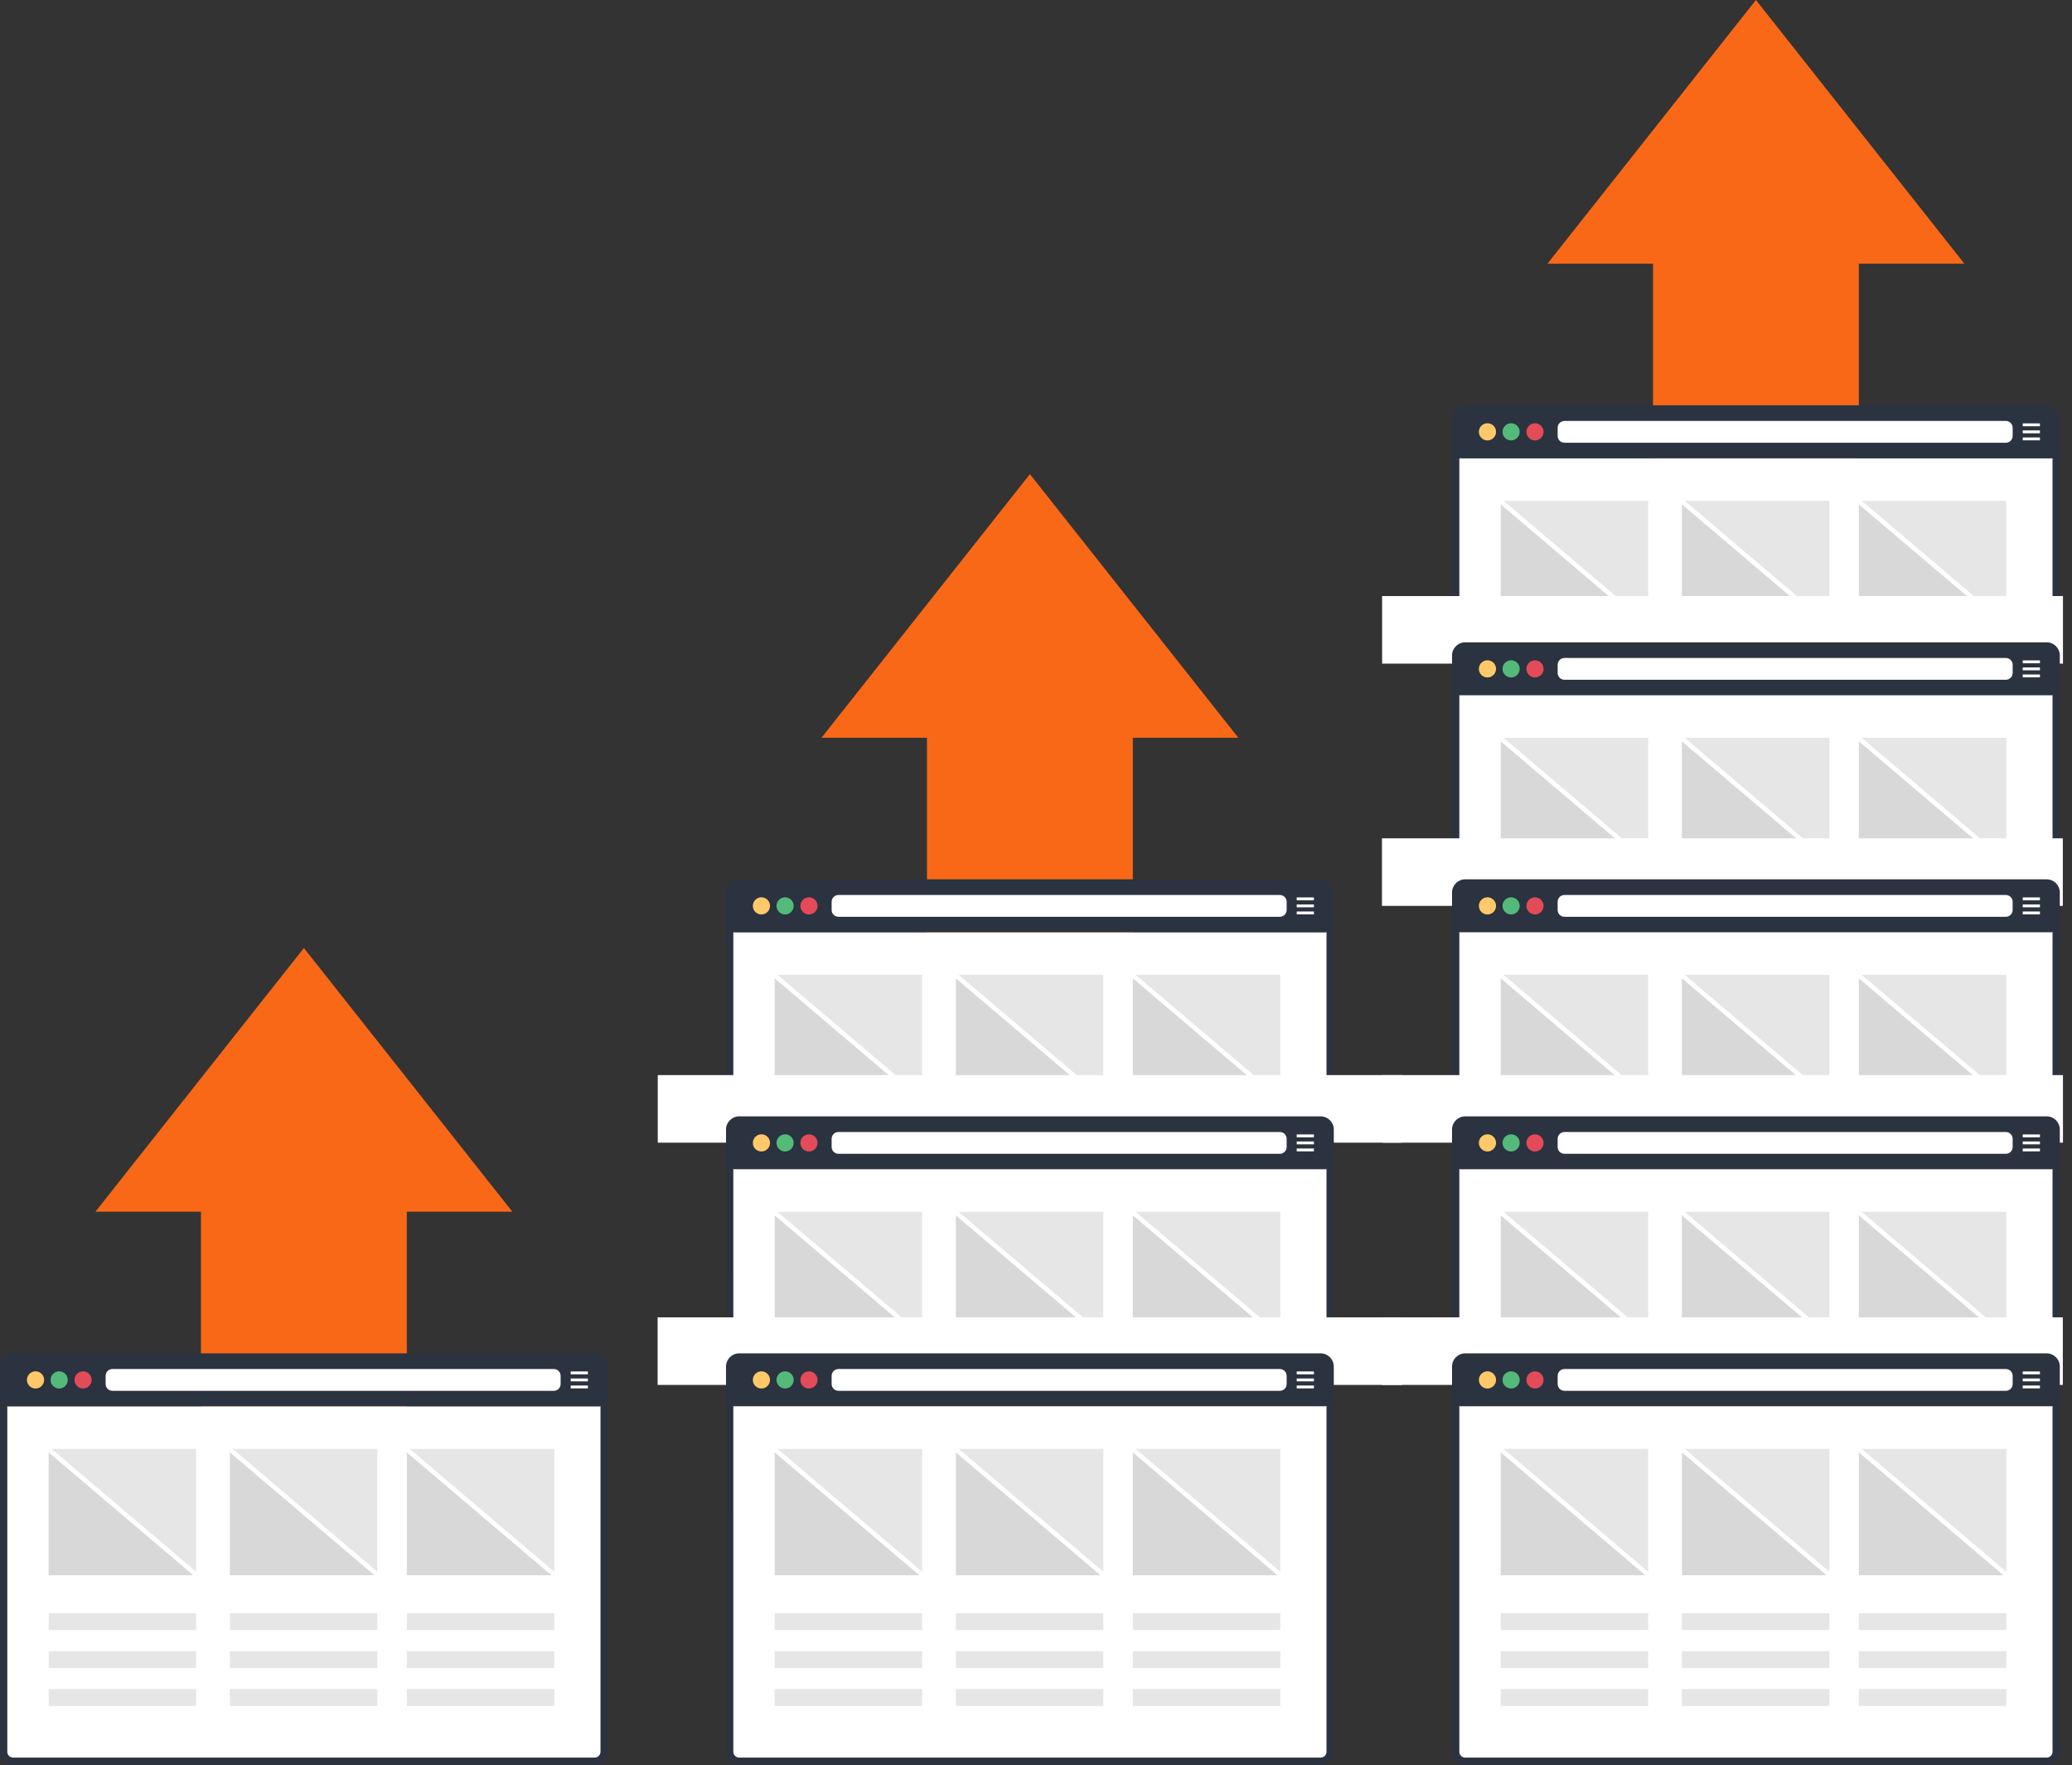 <?xml version="1.0" encoding="utf-8"?>
<!-- Generator: Adobe Illustrator 22.1.0, SVG Export Plug-In . SVG Version: 6.00 Build 0)  -->
<svg version="1.1" id="Layer_1" xmlns="http://www.w3.org/2000/svg" xmlns:xlink="http://www.w3.org/1999/xlink" x="0px" y="0px"
	 width="688px" height="586px" viewBox="0 0 688 586" enable-background="new 0 0 688 586" xml:space="preserve">
<rect x="0" y="0" width="688" height="586" fill="#333333" stroke="none"/>
<polygon fill="#F96817" points="652.262,87.523 583.048,0 513.834,87.523 548.872,87.523 548.872,182.106 
	617.224,182.106 617.224,87.523 "/>
<path fill="#2B3240" d="M679.589,134.542H486.507c-2.406,0-4.363,1.958-4.363,4.363v13.259h2.415v-0.003
	h196.978v0.003h2.415V138.905C683.952,136.5,681.995,134.542,679.589,134.542z"/>
<rect x="484.394" y="152.162" fill="#FFFFFF" width="197.309" height="116.754"/>
<path fill="#FFFFFF" d="M666.042,146.969H519.468c-1.241,0-2.256-1.015-2.256-2.256V141.993
	c0-1.241,1.015-2.256,2.256-2.256H666.042c1.241,0,2.256,1.015,2.256,2.256v2.721
	C668.298,145.954,667.283,146.969,666.042,146.969z"/>
<path fill="none" stroke="#2B3240" stroke-width="2.415" stroke-miterlimit="10" d="M682.745,152.164v114.611
	c0,1.739-1.417,3.156-3.156,3.156h-193.082c-1.739,0-3.156-1.417-3.156-3.156V152.164"/>
<rect x="498.305" y="220.797" fill="#E6E6E6" width="48.967" height="5.596"/>
<rect x="558.464" y="220.797" fill="#E6E6E6" width="48.967" height="5.596"/>
<rect x="617.224" y="220.797" fill="#E6E6E6" width="48.967" height="5.596"/>
<rect x="498.305" y="233.389" fill="#E6E6E6" width="48.967" height="5.596"/>
<rect x="558.464" y="233.389" fill="#E6E6E6" width="48.967" height="5.596"/>
<rect x="617.224" y="233.389" fill="#E6E6E6" width="48.967" height="5.596"/>
<rect x="498.305" y="245.98" fill="#E6E6E6" width="48.967" height="5.596"/>
<rect x="558.464" y="245.98" fill="#E6E6E6" width="48.967" height="5.596"/>
<rect x="617.224" y="245.98" fill="#E6E6E6" width="48.967" height="5.596"/>
<polygon fill="#D8D8D8" points="498.305,208.206 546.337,208.206 498.305,167.417 "/>
<polygon fill="#E6E6E6" points="499.24,166.234 547.272,207.023 547.272,166.234 "/>
<polygon fill="#D8D8D8" points="558.464,208.206 606.496,208.206 558.464,167.417 "/>
<polygon fill="#E6E6E6" points="559.399,166.234 607.431,207.023 607.431,166.234 "/>
<polygon fill="#D8D8D8" points="617.224,208.206 665.257,208.206 617.224,167.417 "/>
<polygon fill="#E6E6E6" points="618.159,166.234 666.191,207.023 666.191,166.234 "/>
<rect x="671.643" y="140.542" fill="#FFFFFF" width="5.709" height="0.95"/>
<rect x="671.643" y="145.214" fill="#FFFFFF" width="5.709" height="0.95"/>
<rect x="671.643" y="142.878" fill="#FFFFFF" width="5.709" height="0.95"/>
<rect x="458.922" y="197.865" fill="#FFFFFF" width="226.078" height="22.429"/>
<path fill="#2B3240" d="M679.589,213.221H486.507c-2.406,0-4.363,1.958-4.363,4.363v13.259h2.415v-0.003
	h196.978v0.003h2.415v-13.259C683.952,215.179,681.995,213.221,679.589,213.221z"/>
<rect x="484.394" y="230.842" fill="#FFFFFF" width="197.309" height="116.754"/>
<path fill="#FFFFFF" d="M666.042,225.649H519.468c-1.241,0-2.256-1.015-2.256-2.256v-2.721
	c0-1.241,1.015-2.256,2.256-2.256H666.042c1.241,0,2.256,1.015,2.256,2.256v2.721
	C668.298,224.634,667.283,225.649,666.042,225.649z"/>
<path fill="none" stroke="#2B3240" stroke-width="2.415" stroke-miterlimit="10" d="M682.745,230.844v114.611
	c0,1.739-1.417,3.156-3.156,3.156h-193.082c-1.739,0-3.156-1.417-3.156-3.156V230.844"/>
<rect x="498.305" y="299.477" fill="#E6E6E6" width="48.967" height="5.596"/>
<rect x="558.464" y="299.477" fill="#E6E6E6" width="48.967" height="5.596"/>
<rect x="617.224" y="299.477" fill="#E6E6E6" width="48.967" height="5.596"/>
<rect x="498.305" y="312.068" fill="#E6E6E6" width="48.967" height="5.596"/>
<rect x="558.464" y="312.068" fill="#E6E6E6" width="48.967" height="5.596"/>
<rect x="617.224" y="312.068" fill="#E6E6E6" width="48.967" height="5.596"/>
<rect x="498.305" y="324.66" fill="#E6E6E6" width="48.967" height="5.596"/>
<rect x="558.464" y="324.66" fill="#E6E6E6" width="48.967" height="5.596"/>
<rect x="617.224" y="324.66" fill="#E6E6E6" width="48.967" height="5.596"/>
<polygon fill="#D8D8D8" points="498.305,286.885 546.337,286.885 498.305,246.096 "/>
<polygon fill="#E6E6E6" points="499.24,244.914 547.272,285.703 547.272,244.914 "/>
<polygon fill="#D8D8D8" points="558.464,286.885 606.496,286.885 558.464,246.096 "/>
<polygon fill="#E6E6E6" points="559.399,244.914 607.431,285.703 607.431,244.914 "/>
<polygon fill="#D8D8D8" points="617.224,286.885 665.257,286.885 617.224,246.096 "/>
<polygon fill="#E6E6E6" points="618.159,244.914 666.191,285.703 666.191,244.914 "/>
<rect x="671.643" y="219.222" fill="#FFFFFF" width="5.709" height="0.95"/>
<rect x="671.643" y="223.893" fill="#FFFFFF" width="5.709" height="0.95"/>
<rect x="671.643" y="221.558" fill="#FFFFFF" width="5.709" height="0.95"/>
<rect x="458.876" y="278.284" fill="#FFFFFF" width="226.078" height="22.429"/>
<path fill="#2B3240" d="M679.589,291.901H486.507c-2.406,0-4.363,1.958-4.363,4.363v13.259h2.415v-0.003
	h196.978v0.003h2.415v-13.259C683.952,293.859,681.995,291.901,679.589,291.901z"/>
<rect x="484.394" y="309.521" fill="#FFFFFF" width="197.309" height="116.754"/>
<path fill="#FFFFFF" d="M666.042,304.329H519.468c-1.241,0-2.256-1.015-2.256-2.256v-2.721
	c0-1.241,1.015-2.256,2.256-2.256H666.042c1.241,0,2.256,1.015,2.256,2.256v2.721
	C668.298,303.314,667.283,304.329,666.042,304.329z"/>
<path fill="none" stroke="#2B3240" stroke-width="2.415" stroke-miterlimit="10" d="M682.745,309.524V424.134
	c0,1.739-1.417,3.156-3.156,3.156h-193.082c-1.739,0-3.156-1.417-3.156-3.156V309.524"/>
<rect x="498.305" y="378.156" fill="#E6E6E6" width="48.967" height="5.596"/>
<rect x="558.464" y="378.156" fill="#E6E6E6" width="48.967" height="5.596"/>
<rect x="617.224" y="378.156" fill="#E6E6E6" width="48.967" height="5.596"/>
<rect x="498.305" y="390.748" fill="#E6E6E6" width="48.967" height="5.596"/>
<rect x="558.464" y="390.748" fill="#E6E6E6" width="48.967" height="5.596"/>
<rect x="617.224" y="390.748" fill="#E6E6E6" width="48.967" height="5.596"/>
<rect x="498.305" y="403.339" fill="#E6E6E6" width="48.967" height="5.596"/>
<rect x="558.464" y="403.339" fill="#E6E6E6" width="48.967" height="5.596"/>
<rect x="617.224" y="403.339" fill="#E6E6E6" width="48.967" height="5.596"/>
<polygon fill="#D8D8D8" points="498.305,365.565 546.337,365.565 498.305,324.776 "/>
<polygon fill="#E6E6E6" points="499.24,323.593 547.272,364.383 547.272,323.593 "/>
<polygon fill="#D8D8D8" points="558.464,365.565 606.496,365.565 558.464,324.776 "/>
<polygon fill="#E6E6E6" points="559.399,323.593 607.431,364.383 607.431,323.593 "/>
<polygon fill="#D8D8D8" points="617.224,365.565 665.257,365.565 617.224,324.776 "/>
<polygon fill="#E6E6E6" points="618.159,323.593 666.191,364.383 666.191,323.593 "/>
<rect x="671.643" y="297.902" fill="#FFFFFF" width="5.709" height="0.95"/>
<rect x="671.643" y="302.573" fill="#FFFFFF" width="5.709" height="0.95"/>
<rect x="671.643" y="300.237" fill="#FFFFFF" width="5.709" height="0.95"/>
<polygon fill="#F96817" points="411.19,244.916 341.976,157.393 272.762,244.916 307.8,244.916 
	307.8,339.499 376.153,339.499 376.153,244.916 "/>
<rect x="458.922" y="356.885" fill="#FFFFFF" width="226.078" height="22.429"/>
<path fill="#2B3240" d="M438.517,291.901H245.435c-2.406,0-4.363,1.958-4.363,4.363v13.259h2.415v-0.003
	h196.978v0.003h2.415v-13.259C442.88,293.859,440.923,291.901,438.517,291.901z"/>
<rect x="243.322" y="309.521" fill="#FFFFFF" width="197.309" height="116.754"/>
<path fill="#FFFFFF" d="M424.97,304.329H278.396c-1.241,0-2.256-1.015-2.256-2.256v-2.721
	c0-1.241,1.015-2.256,2.256-2.256h146.574c1.241,0,2.256,1.015,2.256,2.256v2.721
	C427.226,303.314,426.211,304.329,424.97,304.329z"/>
<path fill="none" stroke="#2B3240" stroke-width="2.415" stroke-miterlimit="10" d="M441.673,309.524V424.134
	c0,1.739-1.417,3.156-3.156,3.156H245.435c-1.739,0-3.156-1.417-3.156-3.156V309.524"/>
<rect x="257.233" y="378.156" fill="#E6E6E6" width="48.967" height="5.596"/>
<rect x="317.393" y="378.156" fill="#E6E6E6" width="48.967" height="5.596"/>
<rect x="376.153" y="378.156" fill="#E6E6E6" width="48.967" height="5.596"/>
<rect x="257.233" y="390.748" fill="#E6E6E6" width="48.967" height="5.596"/>
<rect x="317.393" y="390.748" fill="#E6E6E6" width="48.967" height="5.596"/>
<rect x="376.153" y="390.748" fill="#E6E6E6" width="48.967" height="5.596"/>
<rect x="257.233" y="403.339" fill="#E6E6E6" width="48.967" height="5.596"/>
<rect x="317.393" y="403.339" fill="#E6E6E6" width="48.967" height="5.596"/>
<rect x="376.153" y="403.339" fill="#E6E6E6" width="48.967" height="5.596"/>
<polygon fill="#D8D8D8" points="257.233,365.565 305.265,365.565 257.233,324.776 "/>
<polygon fill="#E6E6E6" points="258.168,323.593 306.2,364.383 306.2,323.593 "/>
<polygon fill="#D8D8D8" points="317.393,365.565 365.425,365.565 317.393,324.776 "/>
<polygon fill="#E6E6E6" points="318.327,323.593 366.359,364.383 366.359,323.593 "/>
<polygon fill="#D8D8D8" points="376.153,365.565 424.185,365.565 376.153,324.776 "/>
<polygon fill="#E6E6E6" points="377.087,323.593 425.119,364.383 425.119,323.593 "/>
<rect x="430.571" y="297.902" fill="#FFFFFF" width="5.709" height="0.95"/>
<rect x="430.571" y="302.573" fill="#FFFFFF" width="5.709" height="0.95"/>
<rect x="430.571" y="300.237" fill="#FFFFFF" width="5.709" height="0.95"/>
<rect x="218.408" y="356.885" fill="#FFFFFF" width="247.159" height="22.429"/>
<path fill="#2B3240" d="M679.589,370.581H486.507c-2.406,0-4.363,1.958-4.363,4.363v13.259h2.415v-0.003
	h196.978v0.003h2.415v-13.259C683.952,372.538,681.995,370.581,679.589,370.581z"/>
<rect x="484.394" y="388.201" fill="#FFFFFF" width="197.309" height="116.754"/>
<path fill="#FFFFFF" d="M666.042,383.008H519.468c-1.241,0-2.256-1.015-2.256-2.256v-2.721
	c0-1.241,1.015-2.256,2.256-2.256H666.042c1.241,0,2.256,1.015,2.256,2.256v2.721
	C668.298,381.993,667.283,383.008,666.042,383.008z"/>
<path fill="none" stroke="#2B3240" stroke-width="2.415" stroke-miterlimit="10" d="M682.745,388.203v114.611
	c0,1.739-1.417,3.156-3.156,3.156h-193.082c-1.739,0-3.156-1.417-3.156-3.156V388.203"/>
<rect x="498.305" y="456.836" fill="#E6E6E6" width="48.967" height="5.596"/>
<rect x="558.464" y="456.836" fill="#E6E6E6" width="48.967" height="5.596"/>
<rect x="617.224" y="456.836" fill="#E6E6E6" width="48.967" height="5.596"/>
<rect x="498.305" y="469.428" fill="#E6E6E6" width="48.967" height="5.596"/>
<rect x="558.464" y="469.428" fill="#E6E6E6" width="48.967" height="5.596"/>
<rect x="617.224" y="469.428" fill="#E6E6E6" width="48.967" height="5.596"/>
<rect x="498.305" y="482.019" fill="#E6E6E6" width="48.967" height="5.596"/>
<rect x="558.464" y="482.019" fill="#E6E6E6" width="48.967" height="5.596"/>
<rect x="617.224" y="482.019" fill="#E6E6E6" width="48.967" height="5.596"/>
<polygon fill="#D8D8D8" points="498.305,444.245 546.337,444.245 498.305,403.455 "/>
<polygon fill="#E6E6E6" points="499.24,402.273 547.272,443.062 547.272,402.273 "/>
<polygon fill="#D8D8D8" points="558.464,444.245 606.496,444.245 558.464,403.455 "/>
<polygon fill="#E6E6E6" points="559.399,402.273 607.431,443.062 607.431,402.273 "/>
<polygon fill="#D8D8D8" points="617.224,444.245 665.257,444.245 617.224,403.455 "/>
<polygon fill="#E6E6E6" points="618.159,402.273 666.191,443.062 666.191,402.273 "/>
<rect x="671.643" y="376.581" fill="#FFFFFF" width="5.709" height="0.95"/>
<rect x="671.643" y="381.253" fill="#FFFFFF" width="5.709" height="0.95"/>
<rect x="671.643" y="378.917" fill="#FFFFFF" width="5.709" height="0.95"/>
<path fill="#2B3240" d="M438.517,370.581H245.435c-2.406,0-4.363,1.958-4.363,4.363v13.259h2.415v-0.003
	h196.978v0.003h2.415v-13.259C442.88,372.538,440.923,370.581,438.517,370.581z"/>
<rect x="243.322" y="388.201" fill="#FFFFFF" width="197.309" height="116.754"/>
<path fill="#FFFFFF" d="M424.97,383.008H278.396c-1.241,0-2.256-1.015-2.256-2.256v-2.721
	c0-1.241,1.015-2.256,2.256-2.256h146.574c1.241,0,2.256,1.015,2.256,2.256v2.721
	C427.226,381.993,426.211,383.008,424.97,383.008z"/>
<path fill="none" stroke="#2B3240" stroke-width="2.415" stroke-miterlimit="10" d="M441.673,388.203v114.611
	c0,1.739-1.417,3.156-3.156,3.156H245.435c-1.739,0-3.156-1.417-3.156-3.156V388.203"/>
<rect x="257.233" y="456.836" fill="#E6E6E6" width="48.967" height="5.596"/>
<rect x="317.393" y="456.836" fill="#E6E6E6" width="48.967" height="5.596"/>
<rect x="376.153" y="456.836" fill="#E6E6E6" width="48.967" height="5.596"/>
<rect x="257.233" y="469.428" fill="#E6E6E6" width="48.967" height="5.596"/>
<rect x="317.393" y="469.428" fill="#E6E6E6" width="48.967" height="5.596"/>
<rect x="376.153" y="469.428" fill="#E6E6E6" width="48.967" height="5.596"/>
<rect x="257.233" y="482.019" fill="#E6E6E6" width="48.967" height="5.596"/>
<rect x="317.393" y="482.019" fill="#E6E6E6" width="48.967" height="5.596"/>
<rect x="376.153" y="482.019" fill="#E6E6E6" width="48.967" height="5.596"/>
<polygon fill="#D8D8D8" points="257.233,444.245 305.265,444.245 257.233,403.455 "/>
<polygon fill="#E6E6E6" points="258.168,402.273 306.2,443.062 306.2,402.273 "/>
<polygon fill="#D8D8D8" points="317.393,444.245 365.425,444.245 317.393,403.455 "/>
<polygon fill="#E6E6E6" points="318.327,402.273 366.359,443.062 366.359,402.273 "/>
<polygon fill="#D8D8D8" points="376.153,444.245 424.185,444.245 376.153,403.455 "/>
<polygon fill="#E6E6E6" points="377.087,402.273 425.119,443.062 425.119,402.273 "/>
<rect x="430.571" y="376.581" fill="#FFFFFF" width="5.709" height="0.95"/>
<rect x="430.571" y="381.253" fill="#FFFFFF" width="5.709" height="0.95"/>
<rect x="430.571" y="378.917" fill="#FFFFFF" width="5.709" height="0.95"/>
<rect x="458.876" y="437.304" fill="#FFFFFF" width="226.078" height="22.429"/>
<polygon fill="#F96817" points="170.118,402.224 100.904,314.701 31.69,402.224 66.728,402.224 66.728,496.807 
	135.081,496.807 135.081,402.224 "/>
<rect x="218.358" y="437.304" fill="#FFFFFF" width="247.159" height="22.429"/>
<path fill="#2B3240" d="M197.445,449.26H4.363C1.958,449.26,0,451.218,0,453.624v13.259h2.415v-0.003h196.978
	v0.003h2.415v-13.259C201.809,451.218,199.851,449.26,197.445,449.26z"/>
<rect x="2.25" y="466.88" fill="#FFFFFF" width="197.309" height="116.754"/>
<path fill="#FFFFFF" d="M183.899,461.688H37.324c-1.241,0-2.256-1.015-2.256-2.256v-2.721
	c0-1.241,1.015-2.256,2.256-2.256h146.575c1.241,0,2.256,1.015,2.256,2.256v2.721
	C186.154,460.673,185.139,461.688,183.899,461.688z"/>
<path fill="none" stroke="#2B3240" stroke-width="2.415" stroke-miterlimit="10" d="M200.601,466.883v114.611
	c0,1.739-1.417,3.156-3.156,3.156H4.364c-1.739,0-3.156-1.417-3.156-3.156V466.883"/>
<circle fill="#E24B57" cx="27.581" cy="458.072" r="2.854"/>
<circle fill="#53BA7A" cx="19.652" cy="458.072" r="2.854"/>
<circle fill="#FFC969" cx="11.797" cy="458.072" r="2.854"/>
<rect x="16.161" y="535.516" fill="#E6E6E6" width="48.967" height="5.596"/>
<rect x="76.321" y="535.516" fill="#E6E6E6" width="48.967" height="5.596"/>
<rect x="135.081" y="535.516" fill="#E6E6E6" width="48.967" height="5.596"/>
<rect x="16.161" y="548.107" fill="#E6E6E6" width="48.967" height="5.596"/>
<rect x="76.321" y="548.107" fill="#E6E6E6" width="48.967" height="5.596"/>
<rect x="135.081" y="548.107" fill="#E6E6E6" width="48.967" height="5.596"/>
<rect x="16.161" y="560.699" fill="#E6E6E6" width="48.967" height="5.596"/>
<rect x="76.321" y="560.699" fill="#E6E6E6" width="48.967" height="5.596"/>
<rect x="135.081" y="560.699" fill="#E6E6E6" width="48.967" height="5.596"/>
<polygon fill="#D8D8D8" points="16.161,522.924 64.194,522.924 16.161,482.135 "/>
<polygon fill="#E6E6E6" points="17.096,480.953 65.128,521.742 65.128,480.953 "/>
<polygon fill="#D8D8D8" points="76.321,522.924 124.353,522.924 76.321,482.135 "/>
<polygon fill="#E6E6E6" points="77.255,480.953 125.287,521.742 125.287,480.953 "/>
<polygon fill="#D8D8D8" points="135.081,522.924 183.113,522.924 135.081,482.135 "/>
<polygon fill="#E6E6E6" points="136.016,480.953 184.048,521.742 184.048,480.953 "/>
<rect x="189.499" y="455.261" fill="#FFFFFF" width="5.709" height="0.95"/>
<rect x="189.499" y="459.932" fill="#FFFFFF" width="5.709" height="0.95"/>
<rect x="189.499" y="457.597" fill="#FFFFFF" width="5.709" height="0.95"/>
<path fill="#2B3240" d="M438.517,449.26H245.435c-2.406,0-4.363,1.958-4.363,4.363v13.259h2.415v-0.003
	h196.978v0.003h2.415v-13.259C442.88,451.218,440.923,449.26,438.517,449.26z"/>
<rect x="243.322" y="466.88" fill="#FFFFFF" width="197.309" height="116.754"/>
<path fill="#FFFFFF" d="M424.97,461.688H278.396c-1.241,0-2.256-1.015-2.256-2.256v-2.721
	c0-1.241,1.015-2.256,2.256-2.256h146.574c1.241,0,2.256,1.015,2.256,2.256v2.721
	C427.226,460.673,426.211,461.688,424.97,461.688z"/>
<path fill="none" stroke="#2B3240" stroke-width="2.415" stroke-miterlimit="10" d="M441.673,466.883v114.611
	c0,1.739-1.417,3.156-3.156,3.156H245.435c-1.739,0-3.156-1.417-3.156-3.156V466.883"/>
<rect x="257.233" y="535.516" fill="#E6E6E6" width="48.967" height="5.596"/>
<rect x="317.393" y="535.516" fill="#E6E6E6" width="48.967" height="5.596"/>
<rect x="376.153" y="535.516" fill="#E6E6E6" width="48.967" height="5.596"/>
<rect x="257.233" y="548.107" fill="#E6E6E6" width="48.967" height="5.596"/>
<rect x="317.393" y="548.107" fill="#E6E6E6" width="48.967" height="5.596"/>
<rect x="376.153" y="548.107" fill="#E6E6E6" width="48.967" height="5.596"/>
<rect x="257.233" y="560.699" fill="#E6E6E6" width="48.967" height="5.596"/>
<rect x="317.393" y="560.699" fill="#E6E6E6" width="48.967" height="5.596"/>
<rect x="376.153" y="560.699" fill="#E6E6E6" width="48.967" height="5.596"/>
<polygon fill="#D8D8D8" points="257.233,522.924 305.265,522.924 257.233,482.135 "/>
<polygon fill="#E6E6E6" points="258.168,480.953 306.2,521.742 306.2,480.953 "/>
<polygon fill="#D8D8D8" points="317.393,522.924 365.425,522.924 317.393,482.135 "/>
<polygon fill="#E6E6E6" points="318.327,480.953 366.359,521.742 366.359,480.953 "/>
<polygon fill="#D8D8D8" points="376.153,522.924 424.185,522.924 376.153,482.135 "/>
<polygon fill="#E6E6E6" points="377.087,480.953 425.119,521.742 425.119,480.953 "/>
<rect x="430.571" y="455.261" fill="#FFFFFF" width="5.709" height="0.95"/>
<rect x="430.571" y="459.932" fill="#FFFFFF" width="5.709" height="0.95"/>
<rect x="430.571" y="457.597" fill="#FFFFFF" width="5.709" height="0.95"/>
<path fill="#2B3240" d="M679.589,449.26H486.507c-2.406,0-4.363,1.958-4.363,4.363v13.259h2.415v-0.003
	h196.978v0.003h2.415v-13.259C683.952,451.218,681.995,449.26,679.589,449.26z"/>
<rect x="484.394" y="466.88" fill="#FFFFFF" width="197.309" height="116.754"/>
<path fill="#FFFFFF" d="M666.042,461.688H519.468c-1.241,0-2.256-1.015-2.256-2.256v-2.721
	c0-1.241,1.015-2.256,2.256-2.256H666.042c1.241,0,2.256,1.015,2.256,2.256v2.721
	C668.298,460.673,667.283,461.688,666.042,461.688z"/>
<path fill="none" stroke="#2B3240" stroke-width="2.415" stroke-miterlimit="10" d="M682.745,466.883v114.611
	c0,1.739-1.417,3.156-3.156,3.156h-193.082c-1.739,0-3.156-1.417-3.156-3.156V466.883"/>
<rect x="498.305" y="535.516" fill="#E6E6E6" width="48.967" height="5.596"/>
<rect x="558.464" y="535.516" fill="#E6E6E6" width="48.967" height="5.596"/>
<rect x="617.224" y="535.516" fill="#E6E6E6" width="48.967" height="5.596"/>
<rect x="498.305" y="548.107" fill="#E6E6E6" width="48.967" height="5.596"/>
<rect x="558.464" y="548.107" fill="#E6E6E6" width="48.967" height="5.596"/>
<rect x="617.224" y="548.107" fill="#E6E6E6" width="48.967" height="5.596"/>
<rect x="498.305" y="560.699" fill="#E6E6E6" width="48.967" height="5.596"/>
<rect x="558.464" y="560.699" fill="#E6E6E6" width="48.967" height="5.596"/>
<rect x="617.224" y="560.699" fill="#E6E6E6" width="48.967" height="5.596"/>
<polygon fill="#D8D8D8" points="498.305,522.924 546.337,522.924 498.305,482.135 "/>
<polygon fill="#E6E6E6" points="499.24,480.953 547.272,521.742 547.272,480.953 "/>
<polygon fill="#D8D8D8" points="558.464,522.924 606.496,522.924 558.464,482.135 "/>
<polygon fill="#E6E6E6" points="559.399,480.953 607.431,521.742 607.431,480.953 "/>
<polygon fill="#D8D8D8" points="617.224,522.924 665.257,522.924 617.224,482.135 "/>
<polygon fill="#E6E6E6" points="618.159,480.953 666.191,521.742 666.191,480.953 "/>
<rect x="671.643" y="455.261" fill="#FFFFFF" width="5.709" height="0.95"/>
<rect x="671.643" y="459.932" fill="#FFFFFF" width="5.709" height="0.95"/>
<rect x="671.643" y="457.597" fill="#FFFFFF" width="5.709" height="0.95"/>
<g>
	<circle fill="#E24B57" cx="268.616" cy="458.072" r="2.854"/>
	<circle fill="#53BA7A" cx="260.687" cy="458.072" r="2.854"/>
	<circle fill="#FFC969" cx="252.832" cy="458.072" r="2.854"/>
</g>
<g>
	<circle fill="#E24B57" cx="268.616" cy="379.392" r="2.854"/>
	<circle fill="#53BA7A" cx="260.687" cy="379.392" r="2.854"/>
	<circle fill="#FFC969" cx="252.832" cy="379.392" r="2.854"/>
</g>
<circle fill="#E24B57" cx="268.616" cy="300.713" r="2.854"/>
<circle fill="#53BA7A" cx="260.687" cy="300.713" r="2.854"/>
<circle fill="#FFC969" cx="252.832" cy="300.713" r="2.854"/>
<circle fill="#E24B57" cx="509.688" cy="458.072" r="2.854"/>
<circle fill="#53BA7A" cx="501.759" cy="458.072" r="2.854"/>
<circle fill="#FFC969" cx="493.904" cy="458.072" r="2.854"/>
<circle fill="#E24B57" cx="509.688" cy="379.392" r="2.854"/>
<circle fill="#53BA7A" cx="501.759" cy="379.392" r="2.854"/>
<circle fill="#FFC969" cx="493.904" cy="379.392" r="2.854"/>
<circle fill="#E24B57" cx="509.688" cy="300.713" r="2.854"/>
<circle fill="#53BA7A" cx="501.759" cy="300.713" r="2.854"/>
<circle fill="#FFC969" cx="493.904" cy="300.713" r="2.854"/>
<circle fill="#E24B57" cx="509.688" cy="222.033" r="2.854"/>
<circle fill="#53BA7A" cx="501.759" cy="222.033" r="2.854"/>
<circle fill="#FFC969" cx="493.904" cy="222.033" r="2.854"/>
<circle fill="#E24B57" cx="509.688" cy="143.353" r="2.854"/>
<circle fill="#53BA7A" cx="501.759" cy="143.353" r="2.854"/>
<circle fill="#FFC969" cx="493.904" cy="143.353" r="2.854"/>
</svg>
